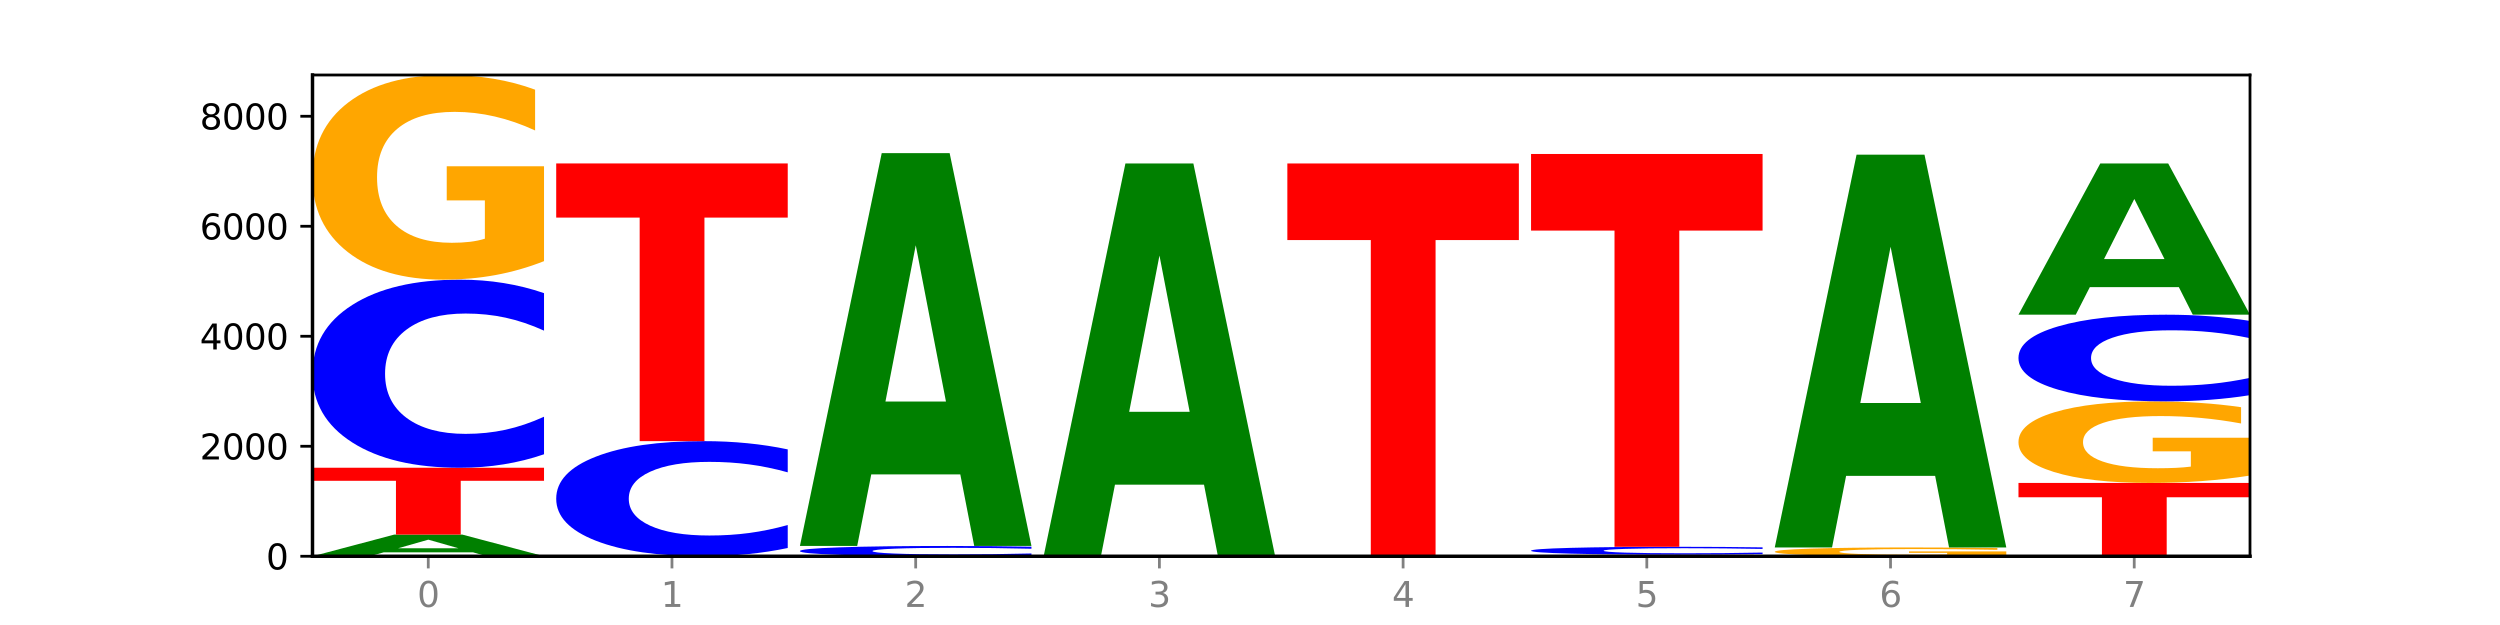 <?xml version="1.0" encoding="utf-8" standalone="no"?>
<!DOCTYPE svg PUBLIC "-//W3C//DTD SVG 1.1//EN"
  "http://www.w3.org/Graphics/SVG/1.1/DTD/svg11.dtd">
<svg xmlns:xlink="http://www.w3.org/1999/xlink" width="720pt" height="180pt" viewBox="0 0 720 180" xmlns="http://www.w3.org/2000/svg" version="1.1">
 <defs>
  <style type="text/css">*{stroke-linejoin: round; stroke-linecap: butt}</style>
 </defs>
 <g id="figure_1">
  <g id="patch_1">
   <path d="M 0 180 
L 720 180 
L 720 0 
L 0 0 
z
" style="fill: #ffffff"/>
  </g>
  <g id="axes_1">
   <g id="patch_2">
    <path d="M 90 160.2 
L 648 160.2 
L 648 21.6 
L 90 21.6 
z
" style="fill: #ffffff"/>
   </g>
   <g id="line2d_1">
    <path d="M 90 160.2 
L 648 160.2 
" clip-path="url(#pefe511b4c7)" style="fill: none; stroke: #000000; stroke-width: 0.5; stroke-linecap: square"/>
   </g>
   <g id="patch_3">
    <path d="M 136.189 159.063 
L 110.545 159.063 
L 106.496 160.2 
L 90 160.2 
L 113.558 153.959 
L 133.121 153.959 
L 156.679 160.2 
L 140.197 160.2 
L 136.189 159.063 
z
M 114.635 157.905 
L 132.058 157.905 
L 123.36 155.422 
L 114.635 157.905 
z
" clip-path="url(#pefe511b4c7)" style="fill: #008000"/>
   </g>
   <g id="patch_4">
    <path d="M 90 134.713 
L 156.679 134.713 
L 156.679 138.467 
L 132.69 138.467 
L 132.69 153.959 
L 114.036 153.959 
L 114.036 138.467 
L 90 138.467 
L 90 134.713 
z
" clip-path="url(#pefe511b4c7)" style="fill: #ff0000"/>
   </g>
   <g id="patch_5">
    <path d="M 156.679 130.83 
Q 151.102 132.755 145.07 133.729 
Q 139.039 134.713 132.47 134.713 
Q 112.882 134.713 101.441 127.417 
Q 90 120.121 90 107.644 
Q 90 95.122 101.441 87.837 
Q 112.882 80.541 132.47 80.541 
Q 139.039 80.541 145.07 81.525 
Q 151.102 82.499 156.679 84.424 
L 156.679 95.222 
Q 151.051 92.671 145.591 91.485 
Q 140.131 90.299 134.1 90.299 
Q 123.281 90.299 117.082 94.92 
Q 110.899 99.531 110.899 107.644 
Q 110.899 115.723 117.082 120.345 
Q 123.281 124.955 134.1 124.955 
Q 140.131 124.955 145.591 123.769 
Q 151.051 122.572 156.679 120.02 
L 156.679 130.83 
z
" clip-path="url(#pefe511b4c7)" style="fill: #0000ff"/>
   </g>
   <g id="patch_6">
    <path d="M 156.679 75.208 
Q 149.955 77.874 142.722 79.214 
Q 135.489 80.541 127.778 80.541 
Q 110.353 80.541 100.177 72.602 
Q 90 64.664 90 51.089 
Q 90 37.355 100.356 29.477 
Q 110.727 21.6 128.764 21.6 
Q 135.713 21.6 142.079 22.671 
Q 148.46 23.731 154.109 25.825 
L 154.109 37.574 
Q 148.281 34.883 142.513 33.556 
Q 136.744 32.217 130.946 32.217 
Q 120.216 32.217 114.403 37.111 
Q 108.59 41.994 108.59 51.089 
Q 108.59 60.098 114.194 65.017 
Q 119.798 69.924 130.109 69.924 
Q 132.919 69.924 135.325 69.644 
Q 137.731 69.352 139.643 68.743 
L 139.643 57.712 
L 128.66 57.712 
L 128.66 47.886 
L 156.679 47.886 
L 156.679 75.208 
z
" clip-path="url(#pefe511b4c7)" style="fill: #ffa600"/>
   </g>
   <g id="patch_7">
    <path d="M 226.868 157.824 
Q 221.29 159.002 215.259 159.597 
Q 209.228 160.2 202.659 160.2 
Q 183.07 160.2 171.629 155.735 
Q 160.189 151.27 160.189 143.634 
Q 160.189 135.97 171.629 131.512 
Q 183.07 127.047 202.659 127.047 
Q 209.228 127.047 215.259 127.65 
Q 221.29 128.245 226.868 129.423 
L 226.868 136.032 
Q 221.24 134.471 215.78 133.745 
Q 210.32 133.019 204.289 133.019 
Q 193.47 133.019 187.27 135.847 
Q 181.088 138.669 181.088 143.634 
Q 181.088 148.578 187.27 151.407 
Q 193.47 154.228 204.289 154.228 
Q 210.32 154.228 215.78 153.502 
Q 221.24 152.769 226.868 151.208 
L 226.868 157.824 
z
" clip-path="url(#pefe511b4c7)" style="fill: #0000ff"/>
   </g>
   <g id="patch_8">
    <path d="M 160.189 47.071 
L 226.868 47.071 
L 226.868 62.668 
L 202.879 62.668 
L 202.879 127.047 
L 184.224 127.047 
L 184.224 62.668 
L 160.189 62.668 
L 160.189 47.071 
z
" clip-path="url(#pefe511b4c7)" style="fill: #ff0000"/>
   </g>
   <g id="patch_9">
    <path d="M 297.057 159.988 
Q 291.479 160.093 285.448 160.146 
Q 279.417 160.2 272.848 160.2 
Q 253.259 160.2 241.818 159.801 
Q 230.377 159.402 230.377 158.72 
Q 230.377 158.035 241.818 157.637 
Q 253.259 157.238 272.848 157.238 
Q 279.417 157.238 285.448 157.292 
Q 291.479 157.345 297.057 157.45 
L 297.057 158.041 
Q 291.429 157.901 285.969 157.836 
Q 280.509 157.771 274.477 157.771 
Q 263.658 157.771 257.459 158.024 
Q 251.277 158.276 251.277 158.72 
Q 251.277 159.162 257.459 159.414 
Q 263.658 159.666 274.477 159.666 
Q 280.509 159.666 285.969 159.602 
Q 291.429 159.536 297.057 159.397 
L 297.057 159.988 
z
" clip-path="url(#pefe511b4c7)" style="fill: #0000ff"/>
   </g>
   <g id="patch_10">
    <path d="M 276.566 136.629 
L 250.922 136.629 
L 246.873 157.238 
L 230.377 157.238 
L 253.935 44.109 
L 273.499 44.109 
L 297.057 157.238 
L 280.574 157.238 
L 276.566 136.629 
z
M 255.012 115.633 
L 272.435 115.633 
L 263.737 70.633 
L 255.012 115.633 
z
" clip-path="url(#pefe511b4c7)" style="fill: #008000"/>
   </g>
   <g id="patch_11">
    <path d="M 346.755 139.591 
L 321.111 139.591 
L 317.062 160.2 
L 300.566 160.2 
L 324.124 47.071 
L 343.687 47.071 
L 367.245 160.2 
L 350.763 160.2 
L 346.755 139.591 
z
M 325.201 118.595 
L 342.624 118.595 
L 333.926 73.595 
L 325.201 118.595 
z
" clip-path="url(#pefe511b4c7)" style="fill: #008000"/>
   </g>
   <g id="patch_12">
    <path d="M 370.755 47.071 
L 437.434 47.071 
L 437.434 69.134 
L 413.445 69.134 
L 413.445 160.2 
L 394.79 160.2 
L 394.79 69.134 
L 370.755 69.134 
L 370.755 47.071 
z
" clip-path="url(#pefe511b4c7)" style="fill: #ff0000"/>
   </g>
   <g id="patch_13">
    <path d="M 507.623 160.16 
Q 500.898 160.18 493.665 160.19 
Q 486.432 160.2 478.721 160.2 
Q 461.297 160.2 451.12 160.14 
Q 440.943 160.081 440.943 159.978 
Q 440.943 159.875 451.299 159.816 
Q 461.67 159.756 479.708 159.756 
Q 486.656 159.756 493.023 159.765 
Q 499.404 159.773 505.052 159.788 
L 505.052 159.877 
Q 499.224 159.856 493.456 159.846 
Q 487.688 159.836 481.889 159.836 
Q 471.16 159.836 465.347 159.873 
Q 459.533 159.91 459.533 159.978 
Q 459.533 160.046 465.137 160.083 
Q 470.741 160.12 481.053 160.12 
Q 483.862 160.12 486.268 160.118 
Q 488.674 160.116 490.587 160.111 
L 490.587 160.028 
L 479.603 160.028 
L 479.603 159.954 
L 507.623 159.954 
L 507.623 160.16 
z
" clip-path="url(#pefe511b4c7)" style="fill: #ffa600"/>
   </g>
   <g id="patch_14">
    <path d="M 507.623 159.593 
Q 502.045 159.674 496.014 159.715 
Q 489.983 159.756 483.414 159.756 
Q 463.825 159.756 452.384 159.449 
Q 440.943 159.142 440.943 158.617 
Q 440.943 158.089 452.384 157.783 
Q 463.825 157.476 483.414 157.476 
Q 489.983 157.476 496.014 157.517 
Q 502.045 157.558 507.623 157.639 
L 507.623 158.094 
Q 501.995 157.986 496.535 157.936 
Q 491.075 157.886 485.043 157.886 
Q 474.224 157.886 468.025 158.081 
Q 461.843 158.275 461.843 158.617 
Q 461.843 158.957 468.025 159.151 
Q 474.224 159.346 485.043 159.346 
Q 491.075 159.346 496.535 159.296 
Q 501.995 159.245 507.623 159.138 
L 507.623 159.593 
z
" clip-path="url(#pefe511b4c7)" style="fill: #0000ff"/>
   </g>
   <g id="patch_15">
    <path d="M 440.943 44.346 
L 507.623 44.346 
L 507.623 66.41 
L 483.634 66.41 
L 483.634 157.476 
L 464.979 157.476 
L 464.979 66.41 
L 440.943 66.41 
L 440.943 44.346 
z
" clip-path="url(#pefe511b4c7)" style="fill: #ff0000"/>
   </g>
   <g id="patch_16">
    <path d="M 577.811 159.971 
Q 571.087 160.085 563.854 160.143 
Q 556.621 160.2 548.91 160.2 
Q 531.486 160.2 521.309 159.859 
Q 511.132 159.517 511.132 158.934 
Q 511.132 158.343 521.488 158.004 
Q 531.859 157.666 549.896 157.666 
Q 556.845 157.666 563.211 157.712 
Q 569.592 157.757 575.241 157.847 
L 575.241 158.352 
Q 569.413 158.237 563.645 158.18 
Q 557.876 158.122 552.078 158.122 
Q 541.348 158.122 535.535 158.333 
Q 529.722 158.543 529.722 158.934 
Q 529.722 159.321 535.326 159.533 
Q 540.93 159.743 551.241 159.743 
Q 554.051 159.743 556.457 159.731 
Q 558.863 159.719 560.775 159.693 
L 560.775 159.218 
L 549.792 159.218 
L 549.792 158.796 
L 577.811 158.796 
L 577.811 159.971 
z
" clip-path="url(#pefe511b4c7)" style="fill: #ffa600"/>
   </g>
   <g id="patch_17">
    <path d="M 557.321 137.057 
L 531.677 137.057 
L 527.628 157.666 
L 511.132 157.666 
L 534.69 44.536 
L 554.253 44.536 
L 577.811 157.666 
L 561.329 157.666 
L 557.321 137.057 
z
M 535.767 116.06 
L 553.19 116.06 
L 544.492 71.061 
L 535.767 116.06 
z
" clip-path="url(#pefe511b4c7)" style="fill: #008000"/>
   </g>
   <g id="patch_18">
    <path d="M 581.321 139.085 
L 648 139.085 
L 648 143.203 
L 624.011 143.203 
L 624.011 160.2 
L 605.356 160.2 
L 605.356 143.203 
L 581.321 143.203 
L 581.321 139.085 
z
" clip-path="url(#pefe511b4c7)" style="fill: #ff0000"/>
   </g>
   <g id="patch_19">
    <path d="M 648 136.96 
Q 641.275 138.023 634.042 138.556 
Q 626.81 139.085 619.099 139.085 
Q 601.674 139.085 591.497 135.921 
Q 581.321 132.758 581.321 127.347 
Q 581.321 121.874 591.677 118.734 
Q 602.048 115.595 620.085 115.595 
Q 627.034 115.595 633.4 116.022 
Q 639.781 116.444 645.43 117.278 
L 645.43 121.961 
Q 639.602 120.889 633.833 120.36 
Q 628.065 119.826 622.267 119.826 
Q 611.537 119.826 605.724 121.777 
Q 599.911 123.722 599.911 127.347 
Q 599.911 130.938 605.515 132.898 
Q 611.119 134.854 621.43 134.854 
Q 624.239 134.854 626.645 134.742 
Q 629.051 134.626 630.964 134.383 
L 630.964 129.987 
L 619.98 129.987 
L 619.98 126.071 
L 648 126.071 
L 648 136.96 
z
" clip-path="url(#pefe511b4c7)" style="fill: #ffa600"/>
   </g>
   <g id="patch_20">
    <path d="M 648 113.805 
Q 642.422 114.692 636.391 115.141 
Q 630.36 115.595 623.791 115.595 
Q 604.202 115.595 592.762 112.232 
Q 581.321 108.87 581.321 103.12 
Q 581.321 97.35 592.762 93.993 
Q 604.202 90.631 623.791 90.631 
Q 630.36 90.631 636.391 91.085 
Q 642.422 91.533 648 92.42 
L 648 97.396 
Q 642.372 96.221 636.912 95.674 
Q 631.452 95.127 625.421 95.127 
Q 614.602 95.127 608.402 97.257 
Q 602.22 99.382 602.22 103.12 
Q 602.22 106.844 608.402 108.973 
Q 614.602 111.098 625.421 111.098 
Q 631.452 111.098 636.912 110.551 
Q 642.372 109.999 648 108.824 
L 648 113.805 
z
" clip-path="url(#pefe511b4c7)" style="fill: #0000ff"/>
   </g>
   <g id="patch_21">
    <path d="M 627.51 82.698 
L 601.866 82.698 
L 597.817 90.631 
L 581.321 90.631 
L 604.879 47.087 
L 624.442 47.087 
L 648 90.631 
L 631.518 90.631 
L 627.51 82.698 
z
M 605.956 74.617 
L 623.379 74.617 
L 614.681 57.296 
L 605.956 74.617 
z
" clip-path="url(#pefe511b4c7)" style="fill: #008000"/>
   </g>
   <g id="matplotlib.axis_1">
    <g id="xtick_1">
     <g id="line2d_2">
      <defs>
       <path id="m246ee9b6a5" d="M 0 0 
L 0 3.5 
" style="stroke: #808080; stroke-width: 0.8"/>
      </defs>
      <g>
       <use xlink:href="#m246ee9b6a5" x="123.34" y="160.2" style="fill: #808080; stroke: #808080; stroke-width: 0.8"/>
      </g>
     </g>
     <g id="text_1">
      <!-- 0 -->
      <g style="fill: #808080" transform="translate(120.158 174.798) scale(0.1 -0.1)">
       <defs>
        <path id="DejaVuSans-30" d="M 2034 4250 
Q 1547 4250 1301 3770 
Q 1056 3291 1056 2328 
Q 1056 1369 1301 889 
Q 1547 409 2034 409 
Q 2525 409 2770 889 
Q 3016 1369 3016 2328 
Q 3016 3291 2770 3770 
Q 2525 4250 2034 4250 
z
M 2034 4750 
Q 2819 4750 3233 4129 
Q 3647 3509 3647 2328 
Q 3647 1150 3233 529 
Q 2819 -91 2034 -91 
Q 1250 -91 836 529 
Q 422 1150 422 2328 
Q 422 3509 836 4129 
Q 1250 4750 2034 4750 
z
" transform="scale(0.016)"/>
       </defs>
       <use xlink:href="#DejaVuSans-30"/>
      </g>
     </g>
    </g>
    <g id="xtick_2">
     <g id="line2d_3">
      <g>
       <use xlink:href="#m246ee9b6a5" x="193.528" y="160.2" style="fill: #808080; stroke: #808080; stroke-width: 0.8"/>
      </g>
     </g>
     <g id="text_2">
      <!-- 1 -->
      <g style="fill: #808080" transform="translate(190.347 174.798) scale(0.1 -0.1)">
       <defs>
        <path id="DejaVuSans-31" d="M 794 531 
L 1825 531 
L 1825 4091 
L 703 3866 
L 703 4441 
L 1819 4666 
L 2450 4666 
L 2450 531 
L 3481 531 
L 3481 0 
L 794 0 
L 794 531 
z
" transform="scale(0.016)"/>
       </defs>
       <use xlink:href="#DejaVuSans-31"/>
      </g>
     </g>
    </g>
    <g id="xtick_3">
     <g id="line2d_4">
      <g>
       <use xlink:href="#m246ee9b6a5" x="263.717" y="160.2" style="fill: #808080; stroke: #808080; stroke-width: 0.8"/>
      </g>
     </g>
     <g id="text_3">
      <!-- 2 -->
      <g style="fill: #808080" transform="translate(260.536 174.798) scale(0.1 -0.1)">
       <defs>
        <path id="DejaVuSans-32" d="M 1228 531 
L 3431 531 
L 3431 0 
L 469 0 
L 469 531 
Q 828 903 1448 1529 
Q 2069 2156 2228 2338 
Q 2531 2678 2651 2914 
Q 2772 3150 2772 3378 
Q 2772 3750 2511 3984 
Q 2250 4219 1831 4219 
Q 1534 4219 1204 4116 
Q 875 4013 500 3803 
L 500 4441 
Q 881 4594 1212 4672 
Q 1544 4750 1819 4750 
Q 2544 4750 2975 4387 
Q 3406 4025 3406 3419 
Q 3406 3131 3298 2873 
Q 3191 2616 2906 2266 
Q 2828 2175 2409 1742 
Q 1991 1309 1228 531 
z
" transform="scale(0.016)"/>
       </defs>
       <use xlink:href="#DejaVuSans-32"/>
      </g>
     </g>
    </g>
    <g id="xtick_4">
     <g id="line2d_5">
      <g>
       <use xlink:href="#m246ee9b6a5" x="333.906" y="160.2" style="fill: #808080; stroke: #808080; stroke-width: 0.8"/>
      </g>
     </g>
     <g id="text_4">
      <!-- 3 -->
      <g style="fill: #808080" transform="translate(330.724 174.798) scale(0.1 -0.1)">
       <defs>
        <path id="DejaVuSans-33" d="M 2597 2516 
Q 3050 2419 3304 2112 
Q 3559 1806 3559 1356 
Q 3559 666 3084 287 
Q 2609 -91 1734 -91 
Q 1441 -91 1130 -33 
Q 819 25 488 141 
L 488 750 
Q 750 597 1062 519 
Q 1375 441 1716 441 
Q 2309 441 2620 675 
Q 2931 909 2931 1356 
Q 2931 1769 2642 2001 
Q 2353 2234 1838 2234 
L 1294 2234 
L 1294 2753 
L 1863 2753 
Q 2328 2753 2575 2939 
Q 2822 3125 2822 3475 
Q 2822 3834 2567 4026 
Q 2313 4219 1838 4219 
Q 1578 4219 1281 4162 
Q 984 4106 628 3988 
L 628 4550 
Q 988 4650 1302 4700 
Q 1616 4750 1894 4750 
Q 2613 4750 3031 4423 
Q 3450 4097 3450 3541 
Q 3450 3153 3228 2886 
Q 3006 2619 2597 2516 
z
" transform="scale(0.016)"/>
       </defs>
       <use xlink:href="#DejaVuSans-33"/>
      </g>
     </g>
    </g>
    <g id="xtick_5">
     <g id="line2d_6">
      <g>
       <use xlink:href="#m246ee9b6a5" x="404.094" y="160.2" style="fill: #808080; stroke: #808080; stroke-width: 0.8"/>
      </g>
     </g>
     <g id="text_5">
      <!-- 4 -->
      <g style="fill: #808080" transform="translate(400.913 174.798) scale(0.1 -0.1)">
       <defs>
        <path id="DejaVuSans-34" d="M 2419 4116 
L 825 1625 
L 2419 1625 
L 2419 4116 
z
M 2253 4666 
L 3047 4666 
L 3047 1625 
L 3713 1625 
L 3713 1100 
L 3047 1100 
L 3047 0 
L 2419 0 
L 2419 1100 
L 313 1100 
L 313 1709 
L 2253 4666 
z
" transform="scale(0.016)"/>
       </defs>
       <use xlink:href="#DejaVuSans-34"/>
      </g>
     </g>
    </g>
    <g id="xtick_6">
     <g id="line2d_7">
      <g>
       <use xlink:href="#m246ee9b6a5" x="474.283" y="160.2" style="fill: #808080; stroke: #808080; stroke-width: 0.8"/>
      </g>
     </g>
     <g id="text_6">
      <!-- 5 -->
      <g style="fill: #808080" transform="translate(471.102 174.798) scale(0.1 -0.1)">
       <defs>
        <path id="DejaVuSans-35" d="M 691 4666 
L 3169 4666 
L 3169 4134 
L 1269 4134 
L 1269 2991 
Q 1406 3038 1543 3061 
Q 1681 3084 1819 3084 
Q 2600 3084 3056 2656 
Q 3513 2228 3513 1497 
Q 3513 744 3044 326 
Q 2575 -91 1722 -91 
Q 1428 -91 1123 -41 
Q 819 9 494 109 
L 494 744 
Q 775 591 1075 516 
Q 1375 441 1709 441 
Q 2250 441 2565 725 
Q 2881 1009 2881 1497 
Q 2881 1984 2565 2268 
Q 2250 2553 1709 2553 
Q 1456 2553 1204 2497 
Q 953 2441 691 2322 
L 691 4666 
z
" transform="scale(0.016)"/>
       </defs>
       <use xlink:href="#DejaVuSans-35"/>
      </g>
     </g>
    </g>
    <g id="xtick_7">
     <g id="line2d_8">
      <g>
       <use xlink:href="#m246ee9b6a5" x="544.472" y="160.2" style="fill: #808080; stroke: #808080; stroke-width: 0.8"/>
      </g>
     </g>
     <g id="text_7">
      <!-- 6 -->
      <g style="fill: #808080" transform="translate(541.29 174.798) scale(0.1 -0.1)">
       <defs>
        <path id="DejaVuSans-36" d="M 2113 2584 
Q 1688 2584 1439 2293 
Q 1191 2003 1191 1497 
Q 1191 994 1439 701 
Q 1688 409 2113 409 
Q 2538 409 2786 701 
Q 3034 994 3034 1497 
Q 3034 2003 2786 2293 
Q 2538 2584 2113 2584 
z
M 3366 4563 
L 3366 3988 
Q 3128 4100 2886 4159 
Q 2644 4219 2406 4219 
Q 1781 4219 1451 3797 
Q 1122 3375 1075 2522 
Q 1259 2794 1537 2939 
Q 1816 3084 2150 3084 
Q 2853 3084 3261 2657 
Q 3669 2231 3669 1497 
Q 3669 778 3244 343 
Q 2819 -91 2113 -91 
Q 1303 -91 875 529 
Q 447 1150 447 2328 
Q 447 3434 972 4092 
Q 1497 4750 2381 4750 
Q 2619 4750 2861 4703 
Q 3103 4656 3366 4563 
z
" transform="scale(0.016)"/>
       </defs>
       <use xlink:href="#DejaVuSans-36"/>
      </g>
     </g>
    </g>
    <g id="xtick_8">
     <g id="line2d_9">
      <g>
       <use xlink:href="#m246ee9b6a5" x="614.66" y="160.2" style="fill: #808080; stroke: #808080; stroke-width: 0.8"/>
      </g>
     </g>
     <g id="text_8">
      <!-- 7 -->
      <g style="fill: #808080" transform="translate(611.479 174.798) scale(0.1 -0.1)">
       <defs>
        <path id="DejaVuSans-37" d="M 525 4666 
L 3525 4666 
L 3525 4397 
L 1831 0 
L 1172 0 
L 2766 4134 
L 525 4134 
L 525 4666 
z
" transform="scale(0.016)"/>
       </defs>
       <use xlink:href="#DejaVuSans-37"/>
      </g>
     </g>
    </g>
   </g>
   <g id="matplotlib.axis_2">
    <g id="ytick_1">
     <g id="line2d_10">
      <defs>
       <path id="me3d33eb7be" d="M 0 0 
L -3.5 0 
" style="stroke: #000000; stroke-width: 0.8"/>
      </defs>
      <g>
       <use xlink:href="#me3d33eb7be" x="90" y="160.2" style="stroke: #000000; stroke-width: 0.8"/>
      </g>
     </g>
     <g id="text_9">
      <!-- 0 -->
      <g transform="translate(76.638 163.999) scale(0.1 -0.1)">
       <use xlink:href="#DejaVuSans-30"/>
      </g>
     </g>
    </g>
    <g id="ytick_2">
     <g id="line2d_11">
      <g>
       <use xlink:href="#me3d33eb7be" x="90" y="128.52" style="stroke: #000000; stroke-width: 0.8"/>
      </g>
     </g>
     <g id="text_10">
      <!-- 2000 -->
      <g transform="translate(57.55 132.319) scale(0.1 -0.1)">
       <use xlink:href="#DejaVuSans-32"/>
       <use xlink:href="#DejaVuSans-30" x="63.623"/>
       <use xlink:href="#DejaVuSans-30" x="127.246"/>
       <use xlink:href="#DejaVuSans-30" x="190.869"/>
      </g>
     </g>
    </g>
    <g id="ytick_3">
     <g id="line2d_12">
      <g>
       <use xlink:href="#me3d33eb7be" x="90" y="96.84" style="stroke: #000000; stroke-width: 0.8"/>
      </g>
     </g>
     <g id="text_11">
      <!-- 4000 -->
      <g transform="translate(57.55 100.639) scale(0.1 -0.1)">
       <use xlink:href="#DejaVuSans-34"/>
       <use xlink:href="#DejaVuSans-30" x="63.623"/>
       <use xlink:href="#DejaVuSans-30" x="127.246"/>
       <use xlink:href="#DejaVuSans-30" x="190.869"/>
      </g>
     </g>
    </g>
    <g id="ytick_4">
     <g id="line2d_13">
      <g>
       <use xlink:href="#me3d33eb7be" x="90" y="65.16" style="stroke: #000000; stroke-width: 0.8"/>
      </g>
     </g>
     <g id="text_12">
      <!-- 6000 -->
      <g transform="translate(57.55 68.959) scale(0.1 -0.1)">
       <use xlink:href="#DejaVuSans-36"/>
       <use xlink:href="#DejaVuSans-30" x="63.623"/>
       <use xlink:href="#DejaVuSans-30" x="127.246"/>
       <use xlink:href="#DejaVuSans-30" x="190.869"/>
      </g>
     </g>
    </g>
    <g id="ytick_5">
     <g id="line2d_14">
      <g>
       <use xlink:href="#me3d33eb7be" x="90" y="33.48" style="stroke: #000000; stroke-width: 0.8"/>
      </g>
     </g>
     <g id="text_13">
      <!-- 8000 -->
      <g transform="translate(57.55 37.279) scale(0.1 -0.1)">
       <defs>
        <path id="DejaVuSans-38" d="M 2034 2216 
Q 1584 2216 1326 1975 
Q 1069 1734 1069 1313 
Q 1069 891 1326 650 
Q 1584 409 2034 409 
Q 2484 409 2743 651 
Q 3003 894 3003 1313 
Q 3003 1734 2745 1975 
Q 2488 2216 2034 2216 
z
M 1403 2484 
Q 997 2584 770 2862 
Q 544 3141 544 3541 
Q 544 4100 942 4425 
Q 1341 4750 2034 4750 
Q 2731 4750 3128 4425 
Q 3525 4100 3525 3541 
Q 3525 3141 3298 2862 
Q 3072 2584 2669 2484 
Q 3125 2378 3379 2068 
Q 3634 1759 3634 1313 
Q 3634 634 3220 271 
Q 2806 -91 2034 -91 
Q 1263 -91 848 271 
Q 434 634 434 1313 
Q 434 1759 690 2068 
Q 947 2378 1403 2484 
z
M 1172 3481 
Q 1172 3119 1398 2916 
Q 1625 2713 2034 2713 
Q 2441 2713 2670 2916 
Q 2900 3119 2900 3481 
Q 2900 3844 2670 4047 
Q 2441 4250 2034 4250 
Q 1625 4250 1398 4047 
Q 1172 3844 1172 3481 
z
" transform="scale(0.016)"/>
       </defs>
       <use xlink:href="#DejaVuSans-38"/>
       <use xlink:href="#DejaVuSans-30" x="63.623"/>
       <use xlink:href="#DejaVuSans-30" x="127.246"/>
       <use xlink:href="#DejaVuSans-30" x="190.869"/>
      </g>
     </g>
    </g>
   </g>
   <g id="patch_22">
    <path d="M 90 160.2 
L 90 21.6 
" style="fill: none; stroke: #000000; stroke-linejoin: miter; stroke-linecap: square"/>
   </g>
   <g id="patch_23">
    <path d="M 648 160.2 
L 648 21.6 
" style="fill: none; stroke: #000000; stroke-width: 0.8; stroke-linejoin: miter; stroke-linecap: square"/>
   </g>
   <g id="patch_24">
    <path d="M 90 160.2 
L 648 160.2 
" style="fill: none; stroke: #000000; stroke-linejoin: miter; stroke-linecap: square"/>
   </g>
   <g id="patch_25">
    <path d="M 90 21.6 
L 648 21.6 
" style="fill: none; stroke: #000000; stroke-width: 0.8; stroke-linejoin: miter; stroke-linecap: square"/>
   </g>
  </g>
 </g>
 <defs>
  <clipPath id="pefe511b4c7">
   <rect x="90" y="21.6" width="558" height="138.6"/>
  </clipPath>
 </defs>
</svg>
